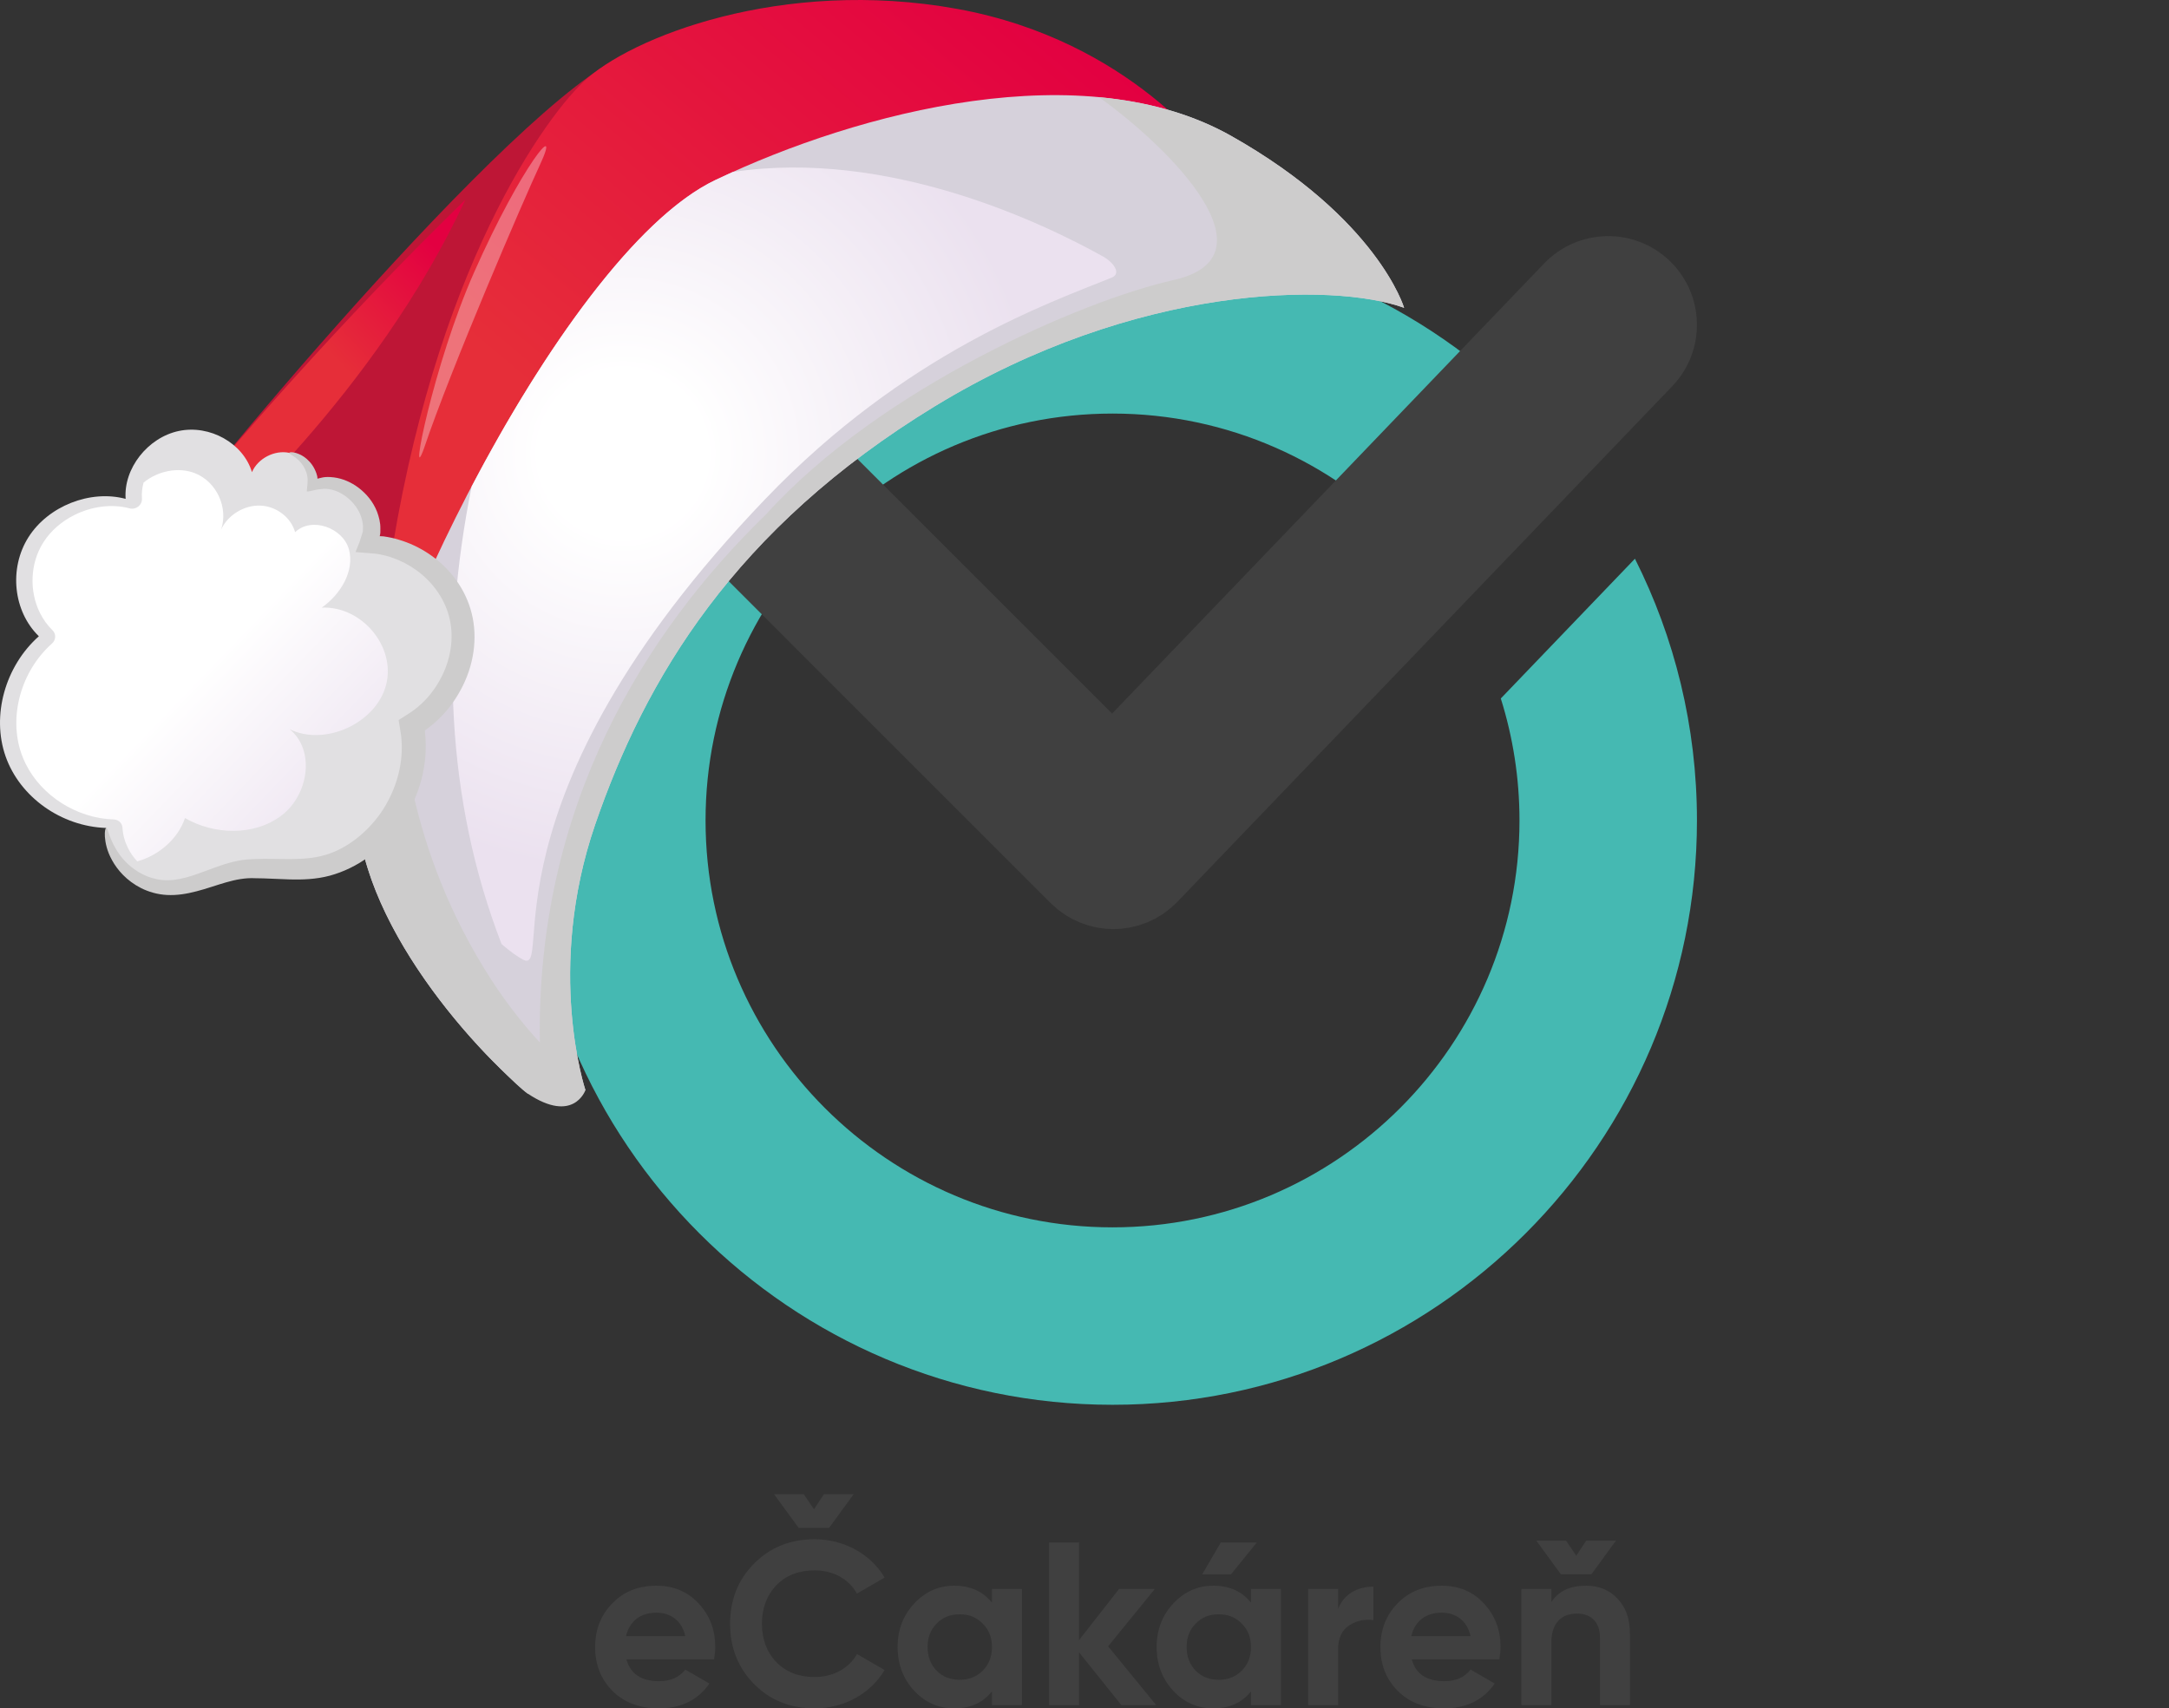 <?xml version="1.0" encoding="utf-8"?>
<!-- Generator: Adobe Illustrator 16.0.0, SVG Export Plug-In . SVG Version: 6.00 Build 0)  -->
<!DOCTYPE svg PUBLIC "-//W3C//DTD SVG 1.1//EN" "http://www.w3.org/Graphics/SVG/1.1/DTD/svg11.dtd">
<svg version="1.1" id="Vrstva_1" xmlns="http://www.w3.org/2000/svg" xmlns:xlink="http://www.w3.org/1999/xlink" x="0px" y="0px"
	 width="1900.152px" height="1496.886px" viewBox="0 0 1900.152 1496.886" enable-background="new 0 0 1900.152 1496.886"
	 xml:space="preserve">
<rect x="0" y="0" width="1900.152" height="1496.886" fill="#333333" stroke="none"/>
<path fill="#45B9B2" d="M1331.145,718.89c0,196.587-159.938,356.524-356.523,356.524c-196.588,0-356.524-159.938-356.524-356.524
	c0-196.585,159.936-356.522,356.524-356.522c101.385,0,193.023,42.541,258.002,110.707l107.645-112.178
	c-92.994-94.965-222.545-154.002-365.646-154.002c-282.316,0-511.994,229.682-511.994,511.995
	c0,282.315,229.678,511.993,511.994,511.993c282.316,0,511.994-229.678,511.994-511.993c0-82.405-19.598-160.306-54.33-229.34
	l-117.514,122.459C1325.4,645.765,1331.145,681.668,1331.145,718.89"/>
<path fill="#404040" d="M1462.686,228.541c-30.975-29.728-80.188-28.707-109.908,2.266L974.246,625.248L762.848,413.855l0,0
	l-26.25-26.249v0.001l-9.693-9.693c-3.123-3.122-6.453-5.905-9.935-8.385c-30.356-21.631-72.764-18.848-99.998,8.385
	c-27.233,27.234-30.016,69.641-8.384,99.996c2.474,3.471,5.248,6.792,8.36,9.906l9.72,9.721l19.501,19.5l0,0l274.256,274.248
	c0.193,0.193,0.408,0.354,0.602,0.547c0.191,0.188,0.35,0.393,0.541,0.576c0.801,0.766,1.658,1.432,2.482,2.154
	c0.949,0.84,1.881,1.705,2.859,2.492c1.041,0.832,2.125,1.576,3.197,2.35c1.012,0.723,2.002,1.48,3.041,2.158
	c1.127,0.73,2.293,1.369,3.449,2.037c1.031,0.592,2.045,1.227,3.098,1.77c1.232,0.639,2.5,1.18,3.758,1.746
	c1.016,0.459,2.02,0.961,3.049,1.373c1.357,0.543,2.742,0.979,4.121,1.439c0.973,0.324,1.924,0.703,2.906,0.988
	c1.492,0.441,3.01,0.762,4.527,1.107c0.889,0.205,1.771,0.463,2.664,0.631c1.721,0.328,3.455,0.537,5.186,0.748
	c0.707,0.09,1.41,0.23,2.115,0.297c2.449,0.232,4.906,0.354,7.359,0.354h0.004h0.008c2.52,0,5.041-0.127,7.553-0.371
	c0.729-0.07,1.451-0.223,2.174-0.314c1.781-0.223,3.563-0.439,5.328-0.785c0.898-0.178,1.783-0.445,2.68-0.656
	c1.57-0.367,3.141-0.711,4.693-1.18c0.986-0.297,1.949-0.688,2.928-1.023c1.428-0.49,2.861-0.955,4.264-1.531
	c1.035-0.426,2.037-0.945,3.057-1.418c1.309-0.605,2.621-1.186,3.898-1.865c1.047-0.559,2.059-1.211,3.086-1.82
	c1.199-0.717,2.41-1.402,3.58-2.188c1.027-0.686,2.004-1.465,3.002-2.205c1.119-0.83,2.248-1.635,3.328-2.533
	c0.959-0.799,1.873-1.68,2.801-2.529c0.859-0.787,1.76-1.512,2.596-2.348c0.197-0.197,0.361-0.412,0.555-0.609
	c0.18-0.188,0.385-0.346,0.564-0.533l433.471-451.695C1494.676,307.472,1493.666,258.266,1462.686,228.541z"/>
<g>
	<path fill="#404040" d="M548.83,1453.928c3.468,12.827,13.028,19.141,28.708,19.141c9.966,0,17.705-3.46,22.792-10.177
		l21.167,12.221c-9.973,14.451-24.829,21.773-44.372,21.773c-16.893,0-30.329-5.092-40.514-15.268
		c-10.171-10.184-15.263-23.011-15.263-38.48c0-15.259,5.092-28.078,15.062-38.261c9.977-10.368,23.007-15.478,38.682-15.478
		c14.86,0,27.27,5.109,36.844,15.478c9.767,10.378,14.654,23.002,14.654,38.261c0,3.468-0.409,6.926-1.019,10.79H548.83z
		 M600.331,1433.568c-3.047-13.828-13.23-20.546-25.237-20.546c-14.046,0-23.616,7.526-26.668,20.546H600.331z"/>
	<path fill="#404040" d="M750.743,1449.266l24.231,14.03c-12.217,20.562-35.225,33.59-61.281,33.59
		c-21.371,0-39.083-7.12-53.125-21.368c-14.048-14.268-20.966-31.757-20.966-52.73c0-20.966,6.918-38.682,20.966-52.713
		c14.042-14.259,31.754-21.379,53.125-21.379c25.851,0,49.064,13.021,61.281,33.574l-24.231,14.056
		c-7.122-12.827-20.759-20.359-37.049-20.359c-13.841,0-25.032,4.266-33.588,13.027c-8.344,8.763-12.62,19.949-12.62,33.794
		c0,13.642,4.275,24.838,12.62,33.589c8.556,8.746,19.747,13.038,33.588,13.038C729.984,1469.414,744.026,1461.671,750.743,1449.266
		z M699.65,1338.714l-21.575-29.509h26.057l8.955,13.231l8.75-13.231h26.058l-21.582,29.509H699.65z"/>
	<path fill="#404040" d="M868.99,1392.261h26.265v101.772H868.99v-12.003c-7.941,9.973-18.92,14.855-33.174,14.855
		c-13.639,0-25.245-5.092-35.017-15.486c-9.561-10.368-14.451-23.187-14.451-38.262c0-15.056,4.891-27.682,14.451-38.067
		c9.771-10.36,21.378-15.671,35.017-15.671c14.254,0,25.232,4.898,33.174,14.862V1392.261z M840.691,1471.848
		c8.154,0,14.867-2.644,20.161-7.938c5.501-5.495,8.138-12.413,8.138-20.771c0-8.331-2.637-15.259-8.138-20.554
		c-5.294-5.496-12.007-8.138-20.161-8.138c-8.133,0-14.852,2.642-20.146,8.138c-5.297,5.295-7.937,12.223-7.937,20.554
		c0,8.358,2.64,15.276,7.937,20.771C825.84,1469.204,832.559,1471.848,840.691,1471.848z"/>
	<path fill="#404040" d="M1012.906,1494.033h-30.541l-37.044-46.208v46.208h-26.265V1351.55h26.265v85.495l35.013-44.784h31.342
		l-40.908,50.28L1012.906,1494.033z"/>
	<path fill="#404040" d="M1095.926,1392.261h26.262v101.772h-26.262v-12.003c-7.926,9.973-18.938,14.855-33.178,14.855
		c-13.65,0-25.232-5.092-35.014-15.486c-9.561-10.368-14.443-23.187-14.443-38.262c0-15.056,4.883-27.682,14.443-38.067
		c9.781-10.36,21.363-15.671,35.014-15.671c14.24,0,25.252,4.898,33.178,14.862V1392.261z M1067.646,1471.848
		c8.115,0,14.848-2.644,20.135-7.938c5.502-5.495,8.145-12.413,8.145-20.771c0-8.331-2.643-15.259-8.145-20.554
		c-5.287-5.496-12.02-8.138-20.135-8.138c-8.146,0-14.863,2.642-20.164,8.138c-5.287,5.295-7.93,12.223-7.93,20.554
		c0,8.358,2.643,15.276,7.93,20.771C1052.783,1469.204,1059.5,1471.848,1067.646,1471.848z M1101.01,1351.55l-22.588,27.884h-25.234
		l16.279-27.884H1101.01z"/>
	<path fill="#404040" d="M1172.246,1409.758c4.883-13.028,17.104-19.544,30.941-19.544v29.316
		c-7.928-1.011-15.25,0.622-21.563,4.881c-6.313,4.276-9.379,11.203-9.379,20.975v48.647h-26.24v-101.772h26.24V1409.758z"/>
	<path fill="#404040" d="M1236.77,1453.928c3.469,12.827,13.027,19.141,28.717,19.141c9.967,0,17.691-3.46,22.793-10.177
		l21.158,12.221c-9.965,14.451-24.828,21.773-44.371,21.773c-16.9,0-30.334-5.092-40.518-15.268
		c-10.168-10.184-15.25-23.011-15.25-38.48c0-15.259,5.082-28.078,15.064-38.261c9.965-10.368,22.994-15.478,38.666-15.478
		c14.863,0,27.287,5.109,36.848,15.478c9.764,10.378,14.66,23.002,14.66,38.261c0,3.468-0.402,6.926-1.025,10.79H1236.77z
		 M1288.279,1433.568c-3.064-13.828-13.232-20.546-25.25-20.546c-14.039,0-23.617,7.526-26.664,20.546H1288.279z"/>
	<path fill="#404040" d="M1416.9,1400.608c7.34,7.517,10.992,17.701,10.992,30.941v62.483h-26.242v-59.227
		c0-13.635-7.945-20.977-20.166-20.977c-13.635,0-22.389,8.359-22.389,25.243v54.96h-26.26v-101.772h26.26v11.396
		c6.313-9.562,16.479-14.257,30.334-14.257C1400.623,1389.399,1409.781,1393.068,1416.9,1400.608z M1367.445,1379.434l-21.58-29.518
		h26.057l8.955,13.231l8.756-13.231h26.055l-21.58,29.518H1367.445z"/>
</g>
<g>
	<path fill="#BE1636" d="M138.655,474.231C150.381,451.23,450.946,85.976,550.016,47.088
		c107.359-42.156,25.321,301.218-56.545,401.724C411.599,549.324,138.655,474.231,138.655,474.231z"/>
	
		<linearGradient id="SVGID_1_" gradientUnits="userSpaceOnUse" x1="3851.868" y1="1653.192" x2="4070.356" y2="1677.811" gradientTransform="matrix(0.643 -0.766 0.766 0.643 -3508.61 2267.95)">
		<stop  offset="0.402" style="stop-color:#E62E39"/>
		<stop  offset="0.998" style="stop-color:#E30041"/>
	</linearGradient>
	<path fill="url(#SVGID_1_)" d="M153.311,453.87l30.46,17.092c0,0,145.394-126.11,223.87-295.99
		C302.105,277.463,196.903,397.356,153.311,453.87z"/>
	
		<linearGradient id="SVGID_2_" gradientUnits="userSpaceOnUse" x1="3661.794" y1="1898.885" x2="4577.44" y2="1898.885" gradientTransform="matrix(0.643 -0.766 0.766 0.643 -3508.61 2267.95)">
		<stop  offset="0.402" style="stop-color:#E62E39"/>
		<stop  offset="0.998" style="stop-color:#E30041"/>
	</linearGradient>
	<path fill="url(#SVGID_2_)" d="M1063.906,139.75c0,0-71.963-104.148-225.445-131.975C684.986-20.04,551.609,32.77,511.08,71.732
		c-39.246,37.425-139.028,182.227-174.231,455.806c-35.217,273.595,40.695,182.666,40.695,182.666S543.829,427.946,734.016,309.76
		C924.205,191.578,1063.906,139.75,1063.906,139.75z"/>
	<path fill="#D6D1DB" d="M462.326,958.233c-59.267-49.77-165.034-173.807-147.833-278.24
		c21.301-129.328,185.516-461.719,312.068-522.176c126.558-60.456,323.46-111.302,451.987-38.745
		c128.537,72.572,151.512,150.625,151.512,150.625c-62.074-22.463-234.977-21.129-411.01,86.206
		c-176.019,107.344-253.8,239.083-297.632,366.479c-43.823,127.409-8.552,232.819-8.552,232.819L462.326,958.233z"/>
	<path fill="#CDCCCC" d="M819.051,355.903c176.033-107.335,348.936-108.669,411.01-86.206c0,0-22.975-78.053-151.512-150.625
		C1044,99.583,1004.484,89.054,962.744,85.166c63.281,45.137,156.527,139.871,65.197,160.245
		c-78.063,17.412-256.133,93.636-357.083,205.515C565.108,553.685,469.551,706.474,472.947,913.4
		c-14.813-15.813-30.488-36.235-42.656-55.11c-74.363-115.338-78.832-223.342-84.179-275.14
		c-15.046,39.925-28.488,84.715-32.897,111.475c-0.188,1.178-0.284,2.371-0.453,3.55c-2.997,87.722,70.995,185.13,126.959,239.526
		c7.99,7.759,17.074,16.839,22.604,20.532c40.223,26.78,50.541-3.032,50.541-3.032s-35.271-105.41,8.552-232.814
		C565.25,594.986,643.032,463.247,819.051,355.903z"/>
	
		<radialGradient id="SVGID_3_" cx="4038.884" cy="1902.542" r="367.327" gradientTransform="matrix(0.643 -0.766 0.766 0.643 -3508.61 2267.95)" gradientUnits="userSpaceOnUse">
		<stop  offset="0.197" style="stop-color:#FFFFFF"/>
		<stop  offset="0.244" style="stop-color:#FEFDFE"/>
		<stop  offset="1" style="stop-color:#EBE1EF"/>
	</radialGradient>
	<path fill="url(#SVGID_3_)" d="M966.594,224.896c-53.773-29.985-189.203-94.66-324.656-74.191
		c-5.208,2.365-10.362,4.733-15.376,7.113c-69.792,33.344-150.989,149.387-213.401,268.462
		c-27.359,136.456-22.767,274.288,26.246,400.941c7.303,6.336,13.622,10.788,18.484,13.451
		c28.698,15.718-43.166-136.741,212.681-403.569c122.906-128.199,248.494-171.661,303.312-193.839
		C982.879,239.627,975.068,229.623,966.594,224.896z"/>
	<g>
		<path fill="#E1E0E2" d="M134.372,775.974c-22.892-6.383-40.052-27.341-41.361-50.521c-39.346-1.278-75.591-27.063-88.102-62.687
			c-12.499-35.602-0.516-78.926,29.13-105.277c-22.447-21.823-26.412-59.396-9.141-86.735
			c17.266-27.337,54.146-41.917,85.166-33.656c-1.953-26.521,19.336-53.711,46.545-59.462c27.2-5.757,56.533,10.746,64.125,36.065
			c5.098-12.005,19.839-19.647,32.634-16.917c12.81,2.729,22.047,15.473,20.464,28.228c29.742-10.664,62.324,23.948,48.681,51.698
			c37.942,0.705,72.631,27.682,81.144,63.095c8.493,35.423-9.885,76.324-43,95.696c8.243,40.159-10.884,85.383-46.443,109.779
			c-33.319,22.863-59.485,14.714-95.302,15.9C190.719,762.107,163.824,784.175,134.372,775.974z"/>
		
			<linearGradient id="SVGID_4_" gradientUnits="userSpaceOnUse" x1="3662.648" y1="1647.365" x2="3638.938" y2="1995.614" gradientTransform="matrix(0.643 -0.766 0.766 0.643 -3508.61 2267.95)">
			<stop  offset="0.276" style="stop-color:#FFFFFF"/>
			<stop  offset="0.309" style="stop-color:#FEFDFE"/>
			<stop  offset="0.844" style="stop-color:#EBE1EF"/>
		</linearGradient>
		<path fill="url(#SVGID_4_)" d="M162.065,716.781c25.179,14.623,60.4,16.048,84.468-2.172c24.07-18.21,29.686-57.512,7.166-75.673
			c30.97,15.212,75.649-5.211,84.489-38.616c8.839-33.414-20.936-69.34-56.291-67.929c16.668-11.745,28.852-32.244,23.807-50.942
			c-5.052-18.704-32.423-29.124-47.171-15.153c-3.677-13.035-16.526-22.809-30.642-23.293c-14.102-0.48-28.462,8.361-34.215,21.08
			c6.503-19.268-3.83-41.759-22.646-49.364c-14.66-5.909-32.824-2.092-45.265,8.141c-1.247,4.599-1.762,9.301-1.414,13.904
			c0.199,2.647-0.99,5.278-3.157,7.012c-2.162,1.734-5.046,2.36-7.672,1.658c-15.471-4.151-33.085-1.754-48.15,5.726
			c-11.262,5.572-20.997,13.93-27.43,24.146c-11.676,18.327-12.41,42.853-2.91,61.794c2.813,5.651,6.501,10.8,11.017,15.186
			c1.558,1.513,2.396,3.626,2.289,5.793c-0.105,2.182-1.13,4.303-2.817,5.806c-13.48,11.966-23.095,27.983-27.833,45.124
			c-4.75,17.138-4.588,35.293,1.104,51.486c1.057,3.011,2.312,5.977,3.752,8.851c13.804,27.895,44.651,47.685,77.078,48.657
			c4.166,0.129,7.457,3.241,7.685,7.267c0.337,6.145,2.024,12.209,4.802,17.802c2.107,4.243,4.891,8.17,8.142,11.669
			C139.2,749.464,155.967,735.042,162.065,716.781z"/>
		<path fill="#CDCCCC" d="M375.559,485.18c-8.149-5.447-16.945-9.528-25.918-12.209c-4.453-1.424-9.043-2.34-13.566-2.999
			c-1.52-0.146-1.274-0.112-1.988-0.121l-1.449-0.042c0.114-0.582,0.292-0.715,0.388-1.763l0.173-1.341
			c0.055-0.471,0.026-2.431,0.026-3.57c0.102-5.33-1.255-10.226-2.888-14.715c-3.496-8.945-9.433-15.816-16.016-20.883
			c-6.624-5.05-14.182-8.258-21.727-9.23c-8.754-1.114-11.838,0.631-14.501,1.12c0-1.549-0.259-2.896-0.915-4.701
			c-0.858-2.488-2.255-5.294-3.7-7.342c-3.026-4.248-6.539-6.982-9.636-8.637c-6.363-3.236-10.366-2.615-10.473-1.964
			c-0.268,0.907,3.112,1.964,7.539,5.836c2.174,1.967,4.515,4.737,6.308,8.399c0.872,1.95,1.545,3.688,2.001,6.391
			c0.679,3.216-0.014,8.624-0.46,13.302c3.132-0.046,8.186-2.012,11.895-2.058c4.767-0.82,6.638-0.156,9.475,0.291
			c5.388,1.175,10.884,4.035,15.623,8.278c4.722,4.219,8.854,9.856,10.872,16.352c0.914,3.237,1.674,6.619,1.351,9.985l-0.055,1.267
			c-0.052,0.48,0.097,0.634-0.294,1.742l-1.696,5.396c-0.969,3.55-2.971,7.744-4.467,11.717c3.241,0.417,7.062,0.565,10.659,0.884
			c3.448,0.212,8.03,0.64,10.541,1.161c3.671,0.709,7.393,1.591,10.997,2.932c7.294,2.511,14.405,6.137,20.967,10.86
			c13.092,9.389,24.02,23.33,28.584,39.899c4.63,16.405,2.586,35.755-6.093,53.014c-4.306,8.625-10.06,16.803-17.308,23.632
			c-1.905,1.595-3.607,3.444-5.672,4.864l-2.974,2.273c-0.174,0.204-1.94,1.278-2.913,1.928l-3.467,2.219l-3.469,2.228l-1.742,1.105
			c-0.729,0.327-0.031,1.157-0.11,1.713l1.19,7.368c1.067,6.027,0.902,7.107,1.18,9.894c1.405,22.179-5.879,44.653-18.223,62.592
			c-12.449,17.75-30.406,31.754-49.184,37.017c-18.818,5.455-39.795,2.615-60.284,3.404c-4.855,0.121-10.825,0.501-15.978,1.601
			c-5.208,1.064-10.105,2.469-14.662,4.029c-9.164,3.088-17.285,6.475-24.928,8.905c-7.626,2.452-14.758,3.985-21.381,4.067
			c-6.583,0.108-12.669-1.236-18.18-3.399c-10.955-4.428-18.759-11.694-23.763-18.394c-10.098-13.745-10.404-24.368-12.236-24.024
			c-0.616,0.042-1.428,2.673-1.13,7.635c0.353,4.912,1.64,12.405,6.363,20.767c4.58,8.316,12.551,17.788,25.39,24.32
			c6.365,3.184,14.142,5.576,22.662,6.006c8.508,0.473,17.392-0.978,25.983-3.249c17.398-4.457,33.66-12.381,51.34-11.427
			c9.495,0.028,19.483,0.763,30.32,1.056c10.773,0.247,22.792-0.024,34.992-3.295c49.092-13.322,87.018-65.102,83.874-119.669
			c-0.209-2.756-0.56-7.222-0.575-6.6l0.113-1.081l0.159-0.101l0.647-0.484l3.834-2.939c2.625-1.877,4.836-4.178,7.229-6.266
			c9.174-8.771,16.293-19.047,21.523-29.81c10.527-21.521,12.835-45.758,6.43-66.763
			C405.793,512.545,391.784,496.009,375.559,485.18z"/>
	</g>
	<path opacity="0.33" fill="#FFFFFF" d="M472.826,144.854c-13.612,29.133-77.677,177.549-101.35,247.908
		c-13.992,39.093,8.168-73.671,43.981-154.418C457.235,144.151,492.822,102.022,472.826,144.854z"/>
</g>
</svg>
